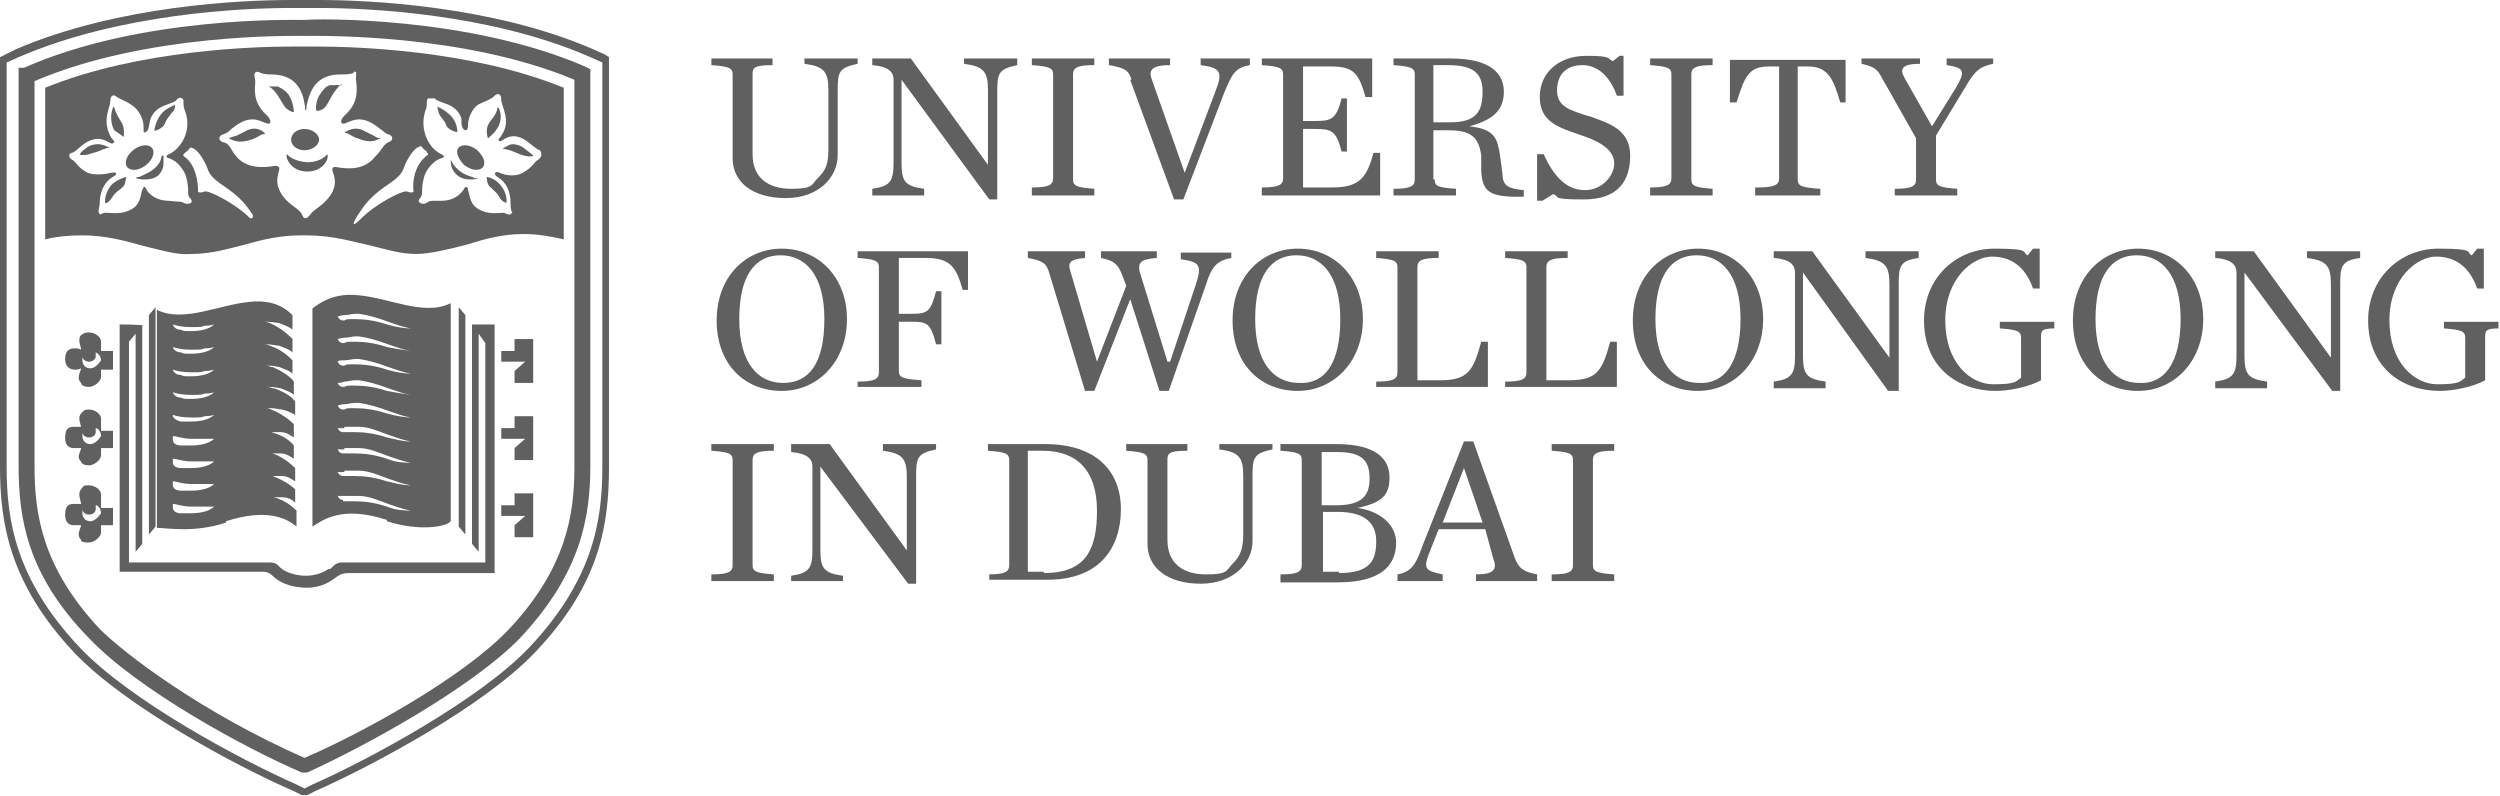 <?xml version="1.0" encoding="UTF-8"?> <svg xmlns="http://www.w3.org/2000/svg" width="697" height="222" viewBox="0 0 697 222" fill="none"><path d="M204.259 44.108V20.753C204.259 18.9 203.147 18.529 198.328 18.158V16.305H215.381V18.158C210.191 18.158 209.82 18.9 209.82 20.753V42.996C209.82 49.669 214.269 52.634 220.571 52.634C226.873 52.634 226.131 51.522 227.985 49.669C230.209 47.444 230.95 45.961 230.95 41.513V25.202C230.95 20.012 229.838 18.529 224.278 17.788V16.305H239.106V17.788C233.916 18.9 233.545 20.012 233.545 25.202V43.366C233.545 49.298 228.356 55.229 219.088 55.229C209.82 55.229 204.259 50.781 204.259 44.108Z" fill="#606060"></path><path d="M251.347 22.236V45.22C251.347 50.41 252.088 51.893 257.649 52.634V54.488H243.191V52.634C248.381 51.893 249.123 50.41 249.123 45.22V22.236C249.123 20.012 247.64 18.529 243.191 18.158V16.305H253.942L275.443 45.961V25.202C275.443 20.012 274.331 18.529 268.77 17.788V16.305H283.599V18.158C278.409 19.27 278.038 20.383 278.038 25.572V55.6H275.814L251.347 22.236Z" fill="#606060"></path><path d="M287.676 52.263C292.495 52.263 293.607 51.522 293.607 49.669V20.753C293.607 18.9 292.495 18.529 287.676 18.158V16.305H305.099V18.158C300.28 18.158 299.168 18.9 299.168 20.753V50.039C299.168 51.893 300.28 52.263 305.099 52.634V54.488H287.676V52.263Z" fill="#606060"></path><path d="M315.466 22.236C314.725 19.641 313.613 18.9 309.164 18.158V16.305H326.217V18.158C321.027 18.158 320.285 19.641 321.027 21.865L330.294 48.186L338.821 25.572C341.045 20.012 340.304 18.9 334.743 18.158V16.305H348.459V18.158C344.381 18.9 343.64 20.383 341.416 25.572L329.924 55.6H327.329L315.095 22.236H315.466Z" fill="#606060"></path><path d="M351.797 52.263C356.616 52.263 357.728 51.522 357.728 49.669V20.753C357.728 18.9 356.616 18.529 351.797 18.158V16.305H382.566V27.055H380.712C378.859 20.753 377.746 18.529 371.074 18.529H363.289V33.728H366.625C371.074 33.728 372.557 33.357 374.039 27.426H375.522V42.254H374.039C372.557 36.323 371.074 35.952 366.625 35.952H363.289V52.263H371.444C379.229 52.263 381.083 49.298 382.936 42.625H384.79V54.488H351.797V52.263Z" fill="#606060"></path><path d="M404.444 34.099C411.859 34.099 413.341 30.762 413.341 25.572C413.341 20.383 410.746 18.158 403.703 18.158H399.625V34.099H404.444ZM399.996 50.039C399.996 51.893 400.737 52.263 405.927 52.634V54.488H388.504V52.634C393.323 52.634 394.435 51.893 394.435 50.039V20.753C394.435 18.9 393.323 18.529 388.504 18.158V16.305H404.444C415.936 16.305 419.273 20.753 419.273 25.572C419.273 30.392 416.678 33.357 409.634 35.211C416.678 35.952 417.419 38.547 418.161 42.996L418.902 48.556C418.902 51.893 420.756 52.634 424.833 53.005V54.858H422.98C414.824 54.858 413.341 53.005 412.971 47.815V43.366C412.229 37.806 409.634 36.323 403.703 36.323H399.625V50.039H399.996Z" fill="#606060"></path><path d="M428.547 42.999H430.4C433.366 49.672 437.073 53.008 441.892 53.008C446.712 53.008 450.048 48.93 450.048 45.594C450.048 42.257 447.082 39.663 440.039 37.438C434.849 35.585 429.288 34.102 429.288 27.058C429.288 20.015 434.849 15.566 442.263 15.566C449.677 15.566 447.824 16.308 449.677 17.049L451.531 15.566H452.643V26.688H450.789C448.936 21.498 445.599 18.161 441.151 18.161C436.702 18.161 434.108 20.756 434.108 25.205C434.108 29.653 437.444 30.765 443.746 32.619C448.936 34.472 454.496 36.326 454.496 43.37C454.496 50.413 451.16 55.603 441.522 55.603C431.883 55.603 435.22 54.861 432.995 54.12L430.03 55.974H428.547V42.999Z" fill="#606060"></path><path d="M460.055 52.263C464.874 52.263 465.986 51.522 465.986 49.669V20.753C465.986 18.9 464.874 18.529 460.055 18.158V16.305H477.478V18.158C472.659 18.158 471.547 18.9 471.547 20.753V50.039C471.547 51.893 472.659 52.263 477.478 52.634V54.488H460.055V52.263Z" fill="#606060"></path><path d="M489.711 52.272C494.901 52.272 496.013 51.53 496.013 49.677V18.537H493.047C487.487 18.537 486.375 21.503 484.15 28.546H482.297V16.684H514.549V28.546C514.919 28.546 513.066 28.546 513.066 28.546C511.212 22.244 509.729 18.537 504.169 18.537H501.203V50.047C501.203 51.901 502.315 52.272 507.505 52.642V54.496H489.34V52.272H489.711Z" fill="#606060"></path><path d="M545.313 24.46C547.907 20.012 547.907 18.9 542.718 18.158V16.305H555.692V17.788C552.356 18.529 550.873 19.27 548.278 23.719L539.752 37.806V50.039C539.752 51.893 540.864 52.263 545.683 52.634V54.488H528.26V52.634C533.079 52.634 534.191 51.893 534.191 50.039V38.547L524.553 21.495C523.441 19.27 522.329 18.529 518.992 17.788V16.305H535.303V17.788C530.113 17.788 529.743 19.27 530.855 21.495L538.64 35.211L545.313 24.46Z" fill="#606060"></path><path d="M229.832 88.968C229.832 76.734 224.642 71.174 217.599 71.174C210.555 71.174 206.107 76.734 206.107 88.968C206.107 101.201 211.297 106.762 218.34 106.762C225.384 106.762 229.832 101.572 229.832 88.968ZM199.805 89.339C199.805 77.105 207.96 69.32 217.969 69.32C227.979 69.32 236.134 77.105 236.134 88.968C236.134 100.831 227.979 108.986 217.969 108.986C207.59 108.986 199.805 101.572 199.805 89.339Z" fill="#606060"></path><path d="M239.105 106.388C243.925 106.388 245.037 105.647 245.037 103.793V74.507C245.037 72.654 243.925 72.283 239.105 71.912V70.059H269.874V80.809H268.391C266.538 74.136 264.684 71.912 258.012 71.912H250.597V87.482H254.305C258.753 87.482 259.494 86.74 260.977 81.18H262.46V96.008H260.977C259.494 90.077 258.382 89.706 254.305 89.706H250.597V103.422C250.597 105.276 251.71 105.647 256.899 106.017V107.871H239.105V106.388Z" fill="#606060"></path><path d="M312.883 76.731C311.771 73.766 310.659 72.654 306.951 71.912V70.059H322.521V71.912C317.702 72.283 317.331 73.395 317.702 75.619L325.487 100.827H326.228L333.272 79.697C335.125 74.136 334.755 73.024 329.194 72.283V70.429H343.281V71.912C339.203 72.654 337.72 74.507 336.237 79.326L325.858 108.983H323.263L315.107 83.404L305.098 108.983H302.503L292.494 75.99C291.752 73.395 290.64 72.654 286.562 71.912V70.059H302.503V71.912C298.054 72.283 297.684 73.395 298.425 75.619L305.839 100.827L313.995 79.697L312.883 76.731Z" fill="#606060"></path><path d="M373.672 88.968C373.672 76.734 368.482 71.174 361.439 71.174C354.395 71.174 349.947 76.734 349.947 88.968C349.947 101.201 355.136 106.762 362.18 106.762C369.223 107.133 373.672 101.572 373.672 88.968ZM343.645 89.339C343.645 77.105 351.8 69.32 361.809 69.32C371.818 69.32 379.974 77.105 379.974 88.968C379.974 100.831 371.818 108.986 361.809 108.986C351.429 108.986 343.645 101.572 343.645 89.339Z" fill="#606060"></path><path d="M383.684 106.388C388.503 106.388 389.615 105.647 389.615 103.793V74.507C389.615 72.654 388.503 72.283 383.684 71.912V70.059H401.107V71.912C396.288 71.912 395.176 72.654 395.176 74.507V106.017H401.478C409.263 106.017 410.745 103.422 412.97 95.267H414.823V107.871H383.684V106.388Z" fill="#606060"></path><path d="M419.641 106.388C424.46 106.388 425.572 105.647 425.572 103.793V74.507C425.572 72.654 424.46 72.283 419.641 71.912V70.059H437.064V71.912C432.245 71.912 431.133 72.654 431.133 74.507V106.017H437.435C445.22 106.017 446.702 103.422 448.927 95.267H450.78V107.871H419.641V106.388Z" fill="#606060"></path><path d="M485.262 88.968C485.262 76.734 480.072 71.174 473.028 71.174C465.985 71.174 461.536 76.734 461.536 88.968C461.536 101.201 466.726 106.762 473.77 106.762C480.443 107.133 485.262 101.572 485.262 88.968ZM455.234 89.339C455.234 77.105 463.39 69.32 473.399 69.32C483.408 69.32 491.564 77.105 491.564 88.968C491.564 100.831 483.408 108.986 473.399 108.986C463.019 108.986 455.234 101.572 455.234 89.339Z" fill="#606060"></path><path d="M502.675 75.99V98.974C502.675 104.164 503.417 105.647 508.977 106.388V108.242H494.52V106.388C499.709 105.647 500.451 104.164 500.451 98.974V75.99C500.451 73.766 498.968 72.283 494.52 71.912V70.059H505.27L526.771 99.715V79.326C526.771 74.136 525.659 72.654 520.098 71.912V70.059H534.927V71.912C529.737 72.654 529.366 74.136 529.366 79.326V108.983H526.4L502.675 75.99Z" fill="#606060"></path><path d="M536.414 89.339C536.414 77.476 545.311 69.32 556.062 69.32C566.812 69.32 563.476 70.432 565.329 71.174L566.812 69.32H568.666V80.442H566.812C564.588 74.139 560.51 71.545 555.32 71.545C550.13 71.545 542.345 77.476 542.345 89.339C542.345 101.201 549.389 107.133 555.691 107.133C561.993 107.133 561.993 106.391 563.476 105.279V94.158C563.476 92.304 562.364 91.933 557.544 91.563V89.709H572.744V91.563C569.036 91.563 569.036 92.304 569.036 94.158V106.02C565.7 107.874 560.139 108.986 556.432 108.986C545.682 108.986 536.414 102.313 536.414 89.339Z" fill="#606060"></path><path d="M607.957 88.968C607.957 76.734 602.767 71.174 595.724 71.174C588.68 71.174 584.232 76.734 584.232 88.968C584.232 101.201 589.422 106.762 596.465 106.762C603.138 107.133 607.957 101.572 607.957 88.968ZM577.93 89.339C577.93 77.105 586.085 69.32 596.094 69.32C606.104 69.32 614.259 77.105 614.259 88.968C614.259 100.831 606.104 108.986 596.094 108.986C585.715 108.986 577.93 101.572 577.93 89.339Z" fill="#606060"></path><path d="M625.761 75.99V98.974C625.761 104.164 626.502 105.647 632.063 106.388V108.242H617.605V106.388C622.795 105.647 623.537 104.164 623.537 98.974V75.99C623.537 73.766 622.054 72.283 617.605 71.912V70.059H628.356L649.857 99.715V79.326C649.857 74.136 648.745 72.654 643.184 71.912V70.059H658.013V71.912C652.823 72.654 652.452 74.136 652.452 79.326V108.983H650.228L625.761 75.99Z" fill="#606060"></path><path d="M660.238 89.339C660.238 77.476 669.135 69.32 679.886 69.32C690.636 69.32 687.3 70.432 689.154 71.174L690.636 69.32H692.49V80.442H690.636C688.412 74.139 684.334 71.545 679.144 71.545C673.954 71.545 666.17 77.476 666.17 89.339C666.17 101.201 673.213 107.133 679.515 107.133C685.817 107.133 685.817 106.391 687.3 105.279V94.158C687.3 92.304 686.188 91.933 681.369 91.563V89.709H696.568V91.563C692.861 91.563 692.861 92.304 692.861 94.158V106.02C689.524 107.874 683.964 108.986 680.257 108.986C669.506 108.986 660.238 102.313 660.238 89.339Z" fill="#606060"></path><path d="M228.726 130.115V153.098C228.726 158.288 229.467 159.771 235.028 160.513V161.995H220.57V160.513C225.76 159.771 226.502 158.288 226.502 153.098V130.115C226.502 127.89 225.019 126.407 220.57 126.037V123.812H231.321L252.822 153.469V133.08C252.822 127.89 251.71 126.407 246.149 125.666V123.812H260.978V125.295C255.788 126.407 255.417 127.52 255.417 132.71V162.737H253.193L228.726 130.115Z" fill="#606060"></path><path d="M198.328 160.142C203.147 160.142 204.259 159.401 204.259 157.547V128.261C204.259 126.407 203.147 126.037 198.328 125.666V123.812H215.751V125.666C210.932 125.666 209.82 126.407 209.82 128.261V157.547C209.82 159.401 210.932 159.771 215.751 160.142V161.995H198.328V160.142Z" fill="#606060"></path><path d="M291.007 159.771C302.87 159.771 305.836 153.098 305.836 142.348C305.836 131.597 300.646 125.666 290.637 125.666H286.559V159.401H291.007V159.771ZM275.438 160.142C280.257 160.142 281.369 159.401 281.369 157.547V128.261C281.369 126.407 280.257 126.037 275.438 125.666V123.812H291.378C305.465 123.812 312.508 131.227 312.508 141.977C312.508 152.728 306.577 161.625 292.119 161.625H275.808V160.142H275.438Z" fill="#606060"></path><path d="M319.92 151.616V128.261C319.92 126.407 318.807 126.037 313.988 125.666V123.812H331.041V125.666C325.851 125.666 325.48 126.407 325.48 128.261V150.504C325.48 157.176 329.929 160.142 336.231 160.142C342.533 160.142 341.791 159.03 343.645 157.176C345.499 155.323 346.611 153.469 346.611 149.021V132.71C346.611 127.52 345.499 126.037 339.938 125.295V123.812H354.766V125.295C349.576 126.407 349.206 127.52 349.206 132.71V150.874C349.206 156.806 344.016 162.737 334.748 162.737C325.48 162.737 319.92 158.288 319.92 151.616Z" fill="#606060"></path><path d="M373.307 159.771C382.204 159.771 383.687 156.064 383.687 150.874C383.687 145.684 380.351 142.719 372.937 142.719H368.859V159.401H373.307V159.771ZM372.566 140.865C379.609 140.865 381.834 138.27 381.834 133.451C381.834 128.632 379.98 126.037 372.937 126.037H368.488V140.865H372.566ZM356.996 160.142C361.815 160.142 362.927 159.401 362.927 157.547V128.261C362.927 126.407 361.815 126.037 356.996 125.666V123.812H372.566C384.058 123.812 387.394 128.261 387.394 133.08C387.394 137.899 385.541 140.124 378.497 141.607C385.911 142.719 389.248 147.167 389.248 151.245C389.248 157.547 385.17 162.366 372.937 162.366H356.996V160.142Z" fill="#606060"></path><path d="M413.346 145.684L408.157 130.484L402.225 145.684H413.717H413.346ZM414.088 147.537H401.113L398.889 153.098C396.665 158.658 397.035 159.029 402.225 160.141V161.995H389.621V160.141C393.699 159.4 394.811 157.176 396.665 151.986L408.157 123.07H410.752L422.243 155.322C423.356 158.288 424.468 159.4 428.546 160.141V161.995H411.493V160.141C416.683 160.141 417.424 158.658 416.312 155.693L414.088 147.537Z" fill="#606060"></path><path d="M432.613 160.142C437.432 160.142 438.545 159.401 438.545 157.547V128.261C438.545 126.407 437.432 126.037 432.613 125.666V123.812H450.037V125.666C445.217 125.666 444.105 126.407 444.105 128.261V157.547C444.105 159.401 445.217 159.771 450.037 160.142V161.995H432.613V160.142Z" fill="#606060"></path><path d="M81.18 38.923C81.18 40.776 83.033 41.888 84.887 41.888C87.111 41.888 88.965 40.406 88.965 38.923C88.965 37.44 87.111 35.957 84.887 35.957C83.033 35.957 81.18 37.069 81.18 38.923Z" fill="#606060"></path><path d="M91.192 43.008C91.192 43.008 89.71 45.232 85.632 45.232C81.183 44.861 80.071 43.008 80.071 43.008C79.33 43.379 80.812 47.827 85.632 47.827C90.451 47.827 91.934 43.749 91.192 43.008Z" fill="#606060"></path><path d="M81.927 31.141C81.927 30.4 81.556 28.175 80.815 27.063C80.444 25.951 78.961 24.839 77.478 24.098C76.366 24.098 75.254 24.098 74.883 24.098C74.513 24.098 74.513 24.098 74.883 24.098C77.108 25.21 78.22 28.175 79.332 29.658C80.073 30.77 81.927 31.512 81.927 31.141Z" fill="#606060"></path><path d="M48.568 29.287C48.198 29.657 46.344 30.028 44.861 31.882C43.379 33.735 43.008 36.33 43.008 36.33C43.008 36.701 45.232 35.959 45.974 34.477C46.344 33.365 46.715 32.994 47.827 31.511C48.939 30.77 48.939 28.916 48.568 29.287Z" fill="#606060"></path><path d="M28.544 40.405C27.803 40.035 25.208 40.035 23.725 41.517C22.613 42.259 22.242 43 22.242 43C22.242 43.371 24.096 43.371 25.949 42.629C27.803 42.259 29.286 41.147 30.768 41.147C30.027 41.147 29.286 40.405 28.544 40.405Z" fill="#606060"></path><path d="M95.275 23.726C94.904 23.726 93.792 23.726 92.309 23.726C90.826 23.726 89.714 25.58 88.973 26.692C88.231 27.804 87.861 30.399 88.231 30.77C88.231 31.14 90.085 30.77 90.826 29.657C91.939 28.175 92.68 25.58 95.275 23.355" fill="#606060"></path><path d="M34.47 38.176C34.47 38.176 34.841 36.322 34.1 34.469C33.358 33.357 32.246 31.503 31.875 30.02C31.875 29.649 31.505 29.649 31.505 30.02C31.134 30.762 30.392 33.727 31.875 36.322C32.987 37.064 34.47 38.176 34.47 38.176Z" fill="#606060"></path><path d="M45.223 43.371C45.223 43.371 44.852 43.742 44.852 44.483C43.74 47.449 40.404 48.561 38.921 49.302C38.179 49.302 37.809 49.673 37.809 49.673C37.809 49.673 38.921 50.044 40.033 50.044C41.145 50.044 42.628 50.044 44.111 48.932C45.593 47.449 45.593 45.966 45.593 44.854C45.593 44.112 45.593 43.371 45.593 43.371" fill="#606060"></path><path d="M42.27 41.151C41.157 40.038 38.933 40.409 37.08 41.892C35.226 43.375 34.485 45.599 35.597 46.711C36.709 47.823 38.933 47.453 40.787 45.97C42.64 44.487 43.382 42.263 42.27 41.151Z" fill="#606060"></path><path d="M30.764 51.904C29.281 54.128 29.281 55.611 29.281 56.352C29.281 57.093 30.393 56.352 31.135 55.24C32.247 53.386 32.988 53.386 34.471 51.904C34.842 51.533 35.213 49.309 35.213 49.309C35.213 49.309 32.247 50.05 30.764 51.904Z" fill="#606060"></path><path d="M68.948 36.326L65.982 37.809C64.87 38.179 64.499 38.179 63.758 38.55C65.241 39.292 66.724 40.033 70.06 38.921C71.543 38.55 72.655 37.438 73.396 37.438C74.138 37.438 73.767 37.067 73.767 37.067C73.025 36.326 71.172 35.214 68.948 36.326Z" fill="#606060"></path><path d="M133.087 41.892C131.233 40.409 129.009 40.038 127.897 41.151C126.785 42.263 127.897 44.487 129.38 45.97C131.233 47.453 133.458 47.823 134.57 46.711C135.682 45.228 134.57 43.375 133.087 41.892Z" fill="#606060"></path><path d="M150.131 44.487C148.648 45.228 149.018 46.34 145.682 48.194C143.829 49.306 140.863 48.935 139.38 48.194C137.897 47.453 137.526 48.565 138.639 49.306C141.234 50.789 142.346 53.384 142.346 56.72C142.346 60.057 143.458 58.944 142.346 59.686C142.346 60.057 141.234 59.686 140.492 59.315C139.009 59.315 135.673 60.057 132.707 57.832C130.854 56.349 130.854 53.755 130.483 53.013C130.483 51.901 129.742 51.901 129.371 52.642C129 53.384 127.147 55.979 123.069 55.979C118.991 55.979 120.103 55.979 118.62 56.72C117.508 57.091 116.025 56.349 117.138 55.237C118.25 53.755 117.138 53.384 118.25 49.306C118.62 47.823 120.474 44.858 123.069 44.116C124.181 43.745 123.81 43.375 123.069 43.004C119.732 41.521 116.767 36.331 118.62 30.771C119.362 29.288 118.62 28.176 119.362 27.434C119.362 27.434 120.845 27.434 121.215 27.434C122.327 28.917 127.147 28.546 128.629 32.995C128.629 34.478 128.629 35.961 129.742 36.331C130.483 36.331 130.483 35.219 130.483 34.848C130.483 32.624 131.966 29.659 133.819 28.917C135.302 28.176 136.785 27.805 137.897 26.693C138.639 25.951 139.751 25.951 139.751 27.805C139.751 29.659 142.716 33.736 139.751 37.814C139.751 38.185 139.009 38.556 139.009 38.926C139.009 38.926 139.009 39.668 139.751 39.297C140.492 38.926 141.975 37.443 144.57 38.185C147.165 38.926 149.018 41.521 150.501 41.892C150.872 42.263 151.243 43.375 150.501 44.116M115.284 53.384C115.284 53.755 114.172 53.755 113.43 53.384C112.318 53.013 104.904 56.72 100.826 60.798C96.749 64.876 99.344 60.427 100.456 58.944C103.792 53.755 107.87 51.901 110.094 50.047C112.318 48.194 112.318 47.453 113.06 45.599C114.543 42.633 116.025 40.78 117.508 40.78C117.508 40.78 117.879 41.521 118.991 42.263C118.991 42.633 119.732 43.004 118.991 43.375C115.655 45.97 114.913 50.418 115.284 53.384ZM94.524 46.711C93.041 46.34 92.671 46.711 92.671 47.082C92.3 47.823 95.266 51.16 91.188 55.608C89.334 57.832 87.11 58.574 86.369 60.057C85.998 60.057 85.998 60.798 85.257 60.798C84.515 60.798 84.515 60.427 84.144 59.686C83.403 58.203 81.179 57.462 79.325 55.237C75.618 50.789 78.213 47.823 77.842 46.711C77.842 46.711 77.472 45.97 75.989 46.34C73.394 46.711 68.945 47.082 65.98 43.745C64.126 41.521 64.126 40.038 62.273 39.668C60.79 39.297 60.79 37.814 62.273 37.443C63.385 37.073 63.755 36.702 64.497 35.961C65.98 34.848 68.945 32.253 72.653 33.736C73.394 34.107 74.506 34.478 74.877 34.478C75.618 34.478 75.618 33.365 74.506 32.253C71.17 29.288 70.799 26.322 71.17 22.986C71.17 21.503 70.428 20.391 71.54 20.02C72.653 20.02 72.653 20.761 75.618 20.761C81.179 20.761 84.144 23.727 84.886 28.917C85.257 30.029 84.886 30.771 85.257 30.771C85.627 30.4 85.257 30.029 85.627 28.917C86.739 23.727 89.334 20.761 94.895 20.761C100.456 20.761 97.861 19.649 98.973 20.02C99.714 20.02 98.973 21.132 99.344 22.986C99.714 26.322 99.344 29.288 96.007 32.253C94.895 33.365 94.895 34.478 95.636 34.478C96.378 34.478 96.749 34.107 97.861 33.736C101.568 32.253 104.533 34.848 106.016 35.961C106.758 36.331 107.128 37.073 108.24 37.443C109.723 37.814 109.723 39.297 108.24 39.668C106.758 40.409 106.758 41.521 104.533 43.745C101.568 47.453 97.119 47.082 94.524 46.711ZM69.687 60.798C65.609 56.72 58.195 53.013 57.083 53.384C56.341 53.755 55.229 53.755 55.229 53.384C55.229 50.418 54.488 45.97 51.522 43.745C50.781 43.375 51.151 43.004 51.522 42.633C52.634 41.892 53.005 41.15 53.005 41.15C54.488 41.15 55.971 43.004 57.453 45.97C58.195 47.823 58.195 48.565 60.419 50.418C62.643 52.272 66.721 54.125 70.058 59.315C71.17 60.427 70.058 61.169 69.687 60.798ZM51.522 56.72C50.41 55.979 49.669 56.349 47.074 55.979C42.625 55.979 40.772 53.013 40.772 52.642C40.401 51.901 40.03 51.901 39.659 53.013C39.289 53.755 39.289 56.349 37.435 57.832C34.469 60.057 31.133 59.315 29.65 59.315C28.167 59.315 28.167 60.057 27.797 59.686C27.055 58.944 27.797 57.832 27.797 56.72C27.797 53.755 28.909 50.789 31.504 49.306C32.987 48.565 32.616 47.823 30.762 48.194C29.65 48.565 26.314 48.935 24.46 48.194C21.124 46.34 21.495 45.228 20.012 44.487C18.9 43.745 19.27 42.633 20.012 42.633C21.495 42.263 22.977 39.668 25.943 38.926C28.538 38.185 30.021 39.668 31.133 40.038C31.504 40.038 31.875 39.668 31.875 39.668C31.875 39.297 31.504 38.926 31.133 38.556C28.167 33.736 30.762 30.029 30.762 28.176C30.762 26.322 31.875 26.322 32.616 27.064C33.728 27.805 35.211 28.176 36.694 29.288C38.547 30.4 40.03 32.995 40.03 35.219C40.03 37.443 40.03 37.073 40.772 36.702C41.513 36.331 41.513 34.848 41.884 33.365C43.367 28.917 48.186 29.288 49.298 27.805C49.298 27.434 50.41 27.064 50.781 27.434C51.522 27.805 50.781 28.917 51.522 30.771C53.746 36.331 50.41 41.521 47.074 43.004C46.332 43.375 45.961 43.745 47.074 44.116C49.669 44.858 51.522 47.823 51.893 49.306C53.005 53.384 51.893 54.125 53.005 55.237C54.117 56.349 53.005 57.091 51.522 56.72ZM88.222 12.977H81.549C71.911 12.977 38.918 13.718 12.598 24.468V66.729C15.563 65.988 18.9 65.617 22.977 65.617C29.279 65.617 34.84 67.1 40.03 68.583C44.849 69.695 49.298 71.178 53.376 70.807C58.936 70.807 63.755 69.324 68.204 68.212C73.394 66.729 78.213 65.617 84.144 65.617H85.257C93.041 65.617 98.602 67.471 103.792 68.583C108.24 69.695 111.948 70.807 116.025 70.807C120.103 70.807 125.664 69.324 130.112 68.212C134.932 66.729 139.751 65.246 146.053 65.246C150.131 65.246 153.838 65.988 157.174 66.729V24.468C130.854 13.718 97.861 12.977 88.222 12.977Z" fill="#606060"></path><path d="M138.639 30.031C138.639 31.885 136.786 33.368 136.044 34.85C135.303 36.704 136.044 38.557 136.044 38.557C136.044 38.557 137.527 37.445 138.269 36.333C140.493 33.368 139.381 30.773 139.01 30.031" fill="#606060"></path><path d="M141.982 40.409C141.241 40.779 140.5 41.15 140.129 41.521C141.612 41.521 143.095 42.262 144.948 43.004C146.802 43.745 148.655 43.745 148.655 43.374C148.655 43.374 147.914 42.633 146.802 41.891C144.948 40.038 142.724 40.038 141.982 40.409Z" fill="#606060"></path><path d="M136.425 51.904C137.908 53.386 138.649 53.757 139.391 55.24C140.132 56.352 141.244 56.723 141.244 56.352C141.244 55.611 141.244 53.757 139.761 51.904C138.279 49.679 135.684 49.309 135.684 49.309C135.684 49.309 135.684 51.162 136.425 51.904Z" fill="#606060"></path><path d="M131.595 49.302C130.113 48.932 127.147 47.82 125.664 44.483C125.664 43.742 125.664 43.371 125.664 43.371C125.664 43.371 125.664 44.112 125.664 44.483C125.664 45.595 125.664 47.078 127.147 48.561C128.259 49.673 129.742 50.044 131.225 50.044C132.708 50.044 133.449 49.673 133.449 49.673C133.449 49.673 133.078 49.673 132.337 49.673" fill="#606060"></path><path d="M127.518 36.705C127.518 36.705 127.518 34.11 125.664 32.257C123.811 30.403 122.328 30.032 121.957 29.662C121.957 29.291 121.957 31.144 122.698 32.257C123.811 33.739 124.181 34.11 124.552 35.222C125.293 36.334 127.518 37.076 127.518 36.705Z" fill="#606060"></path><path d="M106.397 38.561C105.655 38.561 105.284 38.561 104.172 37.82L101.207 36.337C98.982 35.225 97.129 36.337 96.387 36.708C96.017 36.708 96.017 37.078 96.387 37.078C97.129 37.078 98.241 38.191 99.724 38.561C104.172 40.415 105.284 38.561 106.397 38.561Z" fill="#606060"></path><path d="M160.14 130.12C160.14 143.465 157.916 158.294 141.975 175.346C129 189.062 100.456 204.632 84.886 211.305C56.341 198.701 34.84 182.39 27.797 175.346C11.856 158.294 9.632 143.465 9.632 130.12V22.614C40.772 9.269 81.179 10.01 84.886 10.01H85.257C88.964 10.01 129.371 9.269 160.14 22.244V130.12ZM84.886 5.562C81.55 5.562 39.289 4.45 6.666 18.907H5.184V129.749C5.184 144.207 7.408 160.147 24.831 177.941C38.547 192.399 68.575 208.71 84.144 215.383H84.886H85.627C101.197 208.339 131.225 192.028 144.941 177.941C161.993 159.776 164.588 144.207 164.588 129.749V19.278L163.105 18.537C130.483 4.45 88.222 5.191 84.886 5.562Z" fill="#606060"></path><path d="M88.97 0H81.185C67.469 0 32.993 1.483 4.449 13.716L1.483 15.199L0 15.941V130.119C0 145.689 2.595 162.741 20.76 182.018C34.847 196.846 65.615 213.528 81.927 220.572L84.151 221.684H84.892H85.634L87.858 220.572C103.798 213.528 134.938 196.846 149.025 182.018C167.56 162.741 169.785 145.689 169.785 130.119V15.941L168.672 15.199L165.336 13.716C137.162 1.483 102.316 0 88.97 0ZM88.97 2.224C102.316 2.224 136.791 3.707 164.595 15.941L167.931 17.423V130.119C167.931 145.318 165.336 161.629 147.542 180.535C133.826 194.993 103.057 211.675 87.117 218.718L84.892 219.83L82.668 218.718C66.728 211.675 36.329 195.363 22.242 180.535C4.449 161.629 1.854 145.318 1.854 130.119V17.423L5.19 15.941C33.364 3.707 67.84 2.224 81.185 2.224H88.97Z" fill="#606060"></path><path d="M25.204 102.687C23.721 102.687 22.979 101.575 22.979 100.463C22.979 99.35 22.979 99.721 22.979 99.35C22.979 100.092 23.721 100.833 24.833 100.833C25.945 100.833 26.686 100.092 26.686 99.35C26.686 98.609 26.686 98.609 26.686 98.238C27.428 98.609 28.169 99.35 28.169 100.463C27.428 101.575 26.316 102.687 25.204 102.687ZM28.169 95.273C28.169 93.79 26.316 92.678 24.833 92.678C23.35 92.678 23.35 93.048 22.609 93.419C21.497 94.531 22.609 96.755 22.609 97.497C21.867 97.126 21.497 97.126 20.755 97.126C19.643 97.126 18.16 97.497 18.16 100.092C18.16 102.687 20.014 103.058 20.755 103.058C21.497 103.058 21.867 103.058 22.609 102.687C22.609 103.428 21.126 105.282 22.609 106.765C22.609 107.506 23.721 107.877 24.833 107.877C25.945 107.877 27.799 106.765 28.169 105.282V103.058H31.506V97.868H28.169V95.273ZM95.638 139.387C94.526 139.387 94.155 138.275 94.155 138.275C94.526 138.275 95.268 138.275 96.009 138.275C97.121 138.275 97.862 138.275 98.975 138.275H100.087C102.682 138.275 105.277 139.387 108.242 140.499C110.467 141.241 112.32 141.982 114.544 142.353C113.432 142.353 110.467 142.353 107.872 141.241C104.535 140.128 101.57 139.758 98.975 139.758C96.38 139.758 97.121 139.758 96.009 139.758H95.638M96.009 131.231C97.121 131.231 97.862 131.231 98.975 131.231H100.087C102.682 131.231 105.277 132.343 108.242 133.456C110.467 134.197 112.32 134.938 114.544 135.309C111.949 135.309 109.725 134.568 107.872 134.197C104.535 133.085 101.57 132.714 98.975 132.714C96.38 132.714 96.75 132.714 96.009 132.714H95.638C94.526 132.714 94.155 131.602 94.155 131.602C94.155 131.602 95.268 131.602 96.009 131.602M96.009 124.929C97.121 124.929 97.862 124.929 98.975 124.929H100.087C102.682 124.929 105.277 126.041 108.242 127.154C110.467 127.895 112.32 128.636 114.544 129.007C113.062 129.007 110.467 129.007 107.872 127.895C104.535 126.783 101.57 126.412 98.975 126.412C96.38 126.412 96.75 126.412 96.009 126.412H95.638C94.526 126.412 94.155 125.3 94.155 125.3C94.155 125.3 95.268 125.3 96.009 125.3M96.009 118.998C97.121 118.998 97.862 118.998 98.975 118.998H100.087C102.682 118.998 105.277 120.11 108.242 121.222C110.467 121.964 112.32 122.705 114.544 123.076C111.949 123.076 109.725 122.334 107.872 121.964C104.535 120.852 101.57 120.481 98.975 120.481C96.38 120.481 97.121 120.481 96.009 120.481H95.638C94.526 120.481 94.155 119.369 94.155 119.369C94.155 119.369 95.268 119.369 96.009 119.369M96.009 112.696C97.121 112.696 97.862 112.325 98.975 112.325H100.087C102.682 112.696 105.277 113.437 108.242 114.549C110.467 115.291 112.32 116.032 114.544 116.403C113.432 116.403 110.467 116.032 107.872 115.291C104.535 114.179 101.57 113.808 98.975 113.808C96.38 113.808 96.75 113.808 96.009 114.179H95.638C94.526 114.179 94.155 113.067 94.155 113.067C94.155 113.067 95.268 112.696 96.009 112.696ZM96.009 106.394C97.121 106.394 97.862 106.023 98.975 106.023H100.087C102.682 106.394 105.277 107.135 108.242 108.247C110.467 108.989 112.32 109.73 114.544 110.101C111.949 109.73 109.725 109.36 107.872 108.989C104.535 107.877 101.57 107.506 98.975 107.506C96.38 107.506 96.75 107.506 96.009 107.877H95.638C94.526 107.877 94.155 106.765 94.155 106.765C94.155 106.765 95.268 106.765 96.009 106.394ZM96.009 100.463C97.121 100.463 98.233 100.092 98.975 100.092H100.087C102.682 100.463 105.277 101.204 108.242 102.316C110.467 103.058 112.32 103.799 114.544 104.17C112.691 104.17 110.467 103.799 107.872 103.058C104.535 101.945 101.57 101.575 98.975 101.575C96.38 101.575 96.75 101.575 96.009 101.945H95.638C94.526 101.945 94.155 100.833 94.155 100.833C94.155 100.463 95.268 100.463 96.009 100.463ZM96.009 94.16C97.121 94.16 98.233 93.79 98.975 93.79H100.087C102.682 94.16 105.277 94.902 108.242 96.014C110.467 96.755 112.32 97.497 114.544 97.868C111.949 97.497 109.725 97.126 107.872 96.755C104.535 95.643 101.57 95.273 98.975 95.273C96.38 95.273 96.75 95.273 96.009 95.643H95.638C94.526 95.643 94.155 94.531 94.155 94.531C94.155 94.531 95.268 94.16 96.009 94.16ZM96.009 87.859C97.121 87.859 98.233 87.488 98.975 87.488H100.087C102.682 87.859 105.277 88.6 108.242 89.712C110.467 90.453 112.32 91.195 114.544 91.566C112.691 91.566 110.467 91.195 107.872 90.453C104.535 89.341 101.57 88.971 98.975 88.971C96.38 88.971 96.75 88.971 96.009 89.341H95.638C94.526 89.341 94.155 88.229 94.155 88.229C94.155 88.229 95.268 87.859 96.009 87.859ZM107.872 145.318C117.139 148.284 124.554 146.801 125.666 145.318V84.522C118.252 88.229 108.613 83.039 99.716 82.298C92.673 81.556 88.595 84.893 87.112 86.005V146.801C90.078 144.948 95.268 140.87 107.872 144.948M25.204 123.817C23.721 123.817 22.979 122.705 22.979 121.593C22.979 120.481 22.979 120.852 22.979 120.481C22.979 121.222 23.721 121.964 24.833 121.964C25.945 121.964 26.686 121.222 26.686 120.481C26.686 119.739 26.686 119.739 26.686 119.369C27.428 119.369 28.169 120.481 28.169 121.593C27.428 122.705 26.316 123.817 25.204 123.817ZM28.169 116.774C28.169 115.291 26.316 114.179 24.833 114.179C23.35 114.179 23.35 114.549 22.609 115.291C21.497 116.403 22.609 118.627 22.609 118.998C21.867 118.998 21.497 118.998 20.755 118.998C19.643 118.998 18.16 118.998 18.16 121.964C18.16 124.929 20.014 124.929 20.755 124.929C21.497 124.929 21.867 124.929 22.609 124.929C22.609 125.671 21.126 127.524 22.609 128.636C22.609 129.378 23.721 129.749 24.833 129.749C25.945 129.749 27.799 128.636 28.169 127.154V124.929H31.506V120.11H28.169V117.515M25.204 145.318C23.721 145.318 22.979 144.206 22.979 143.094C22.979 141.982 22.979 142.353 22.979 141.982C22.979 142.723 23.721 143.465 24.833 143.465C25.945 143.465 26.686 142.723 26.686 141.982C26.686 141.241 26.686 141.241 26.686 140.87C27.428 140.87 28.169 141.982 28.169 143.094C27.428 144.206 26.316 145.318 25.204 145.318ZM28.169 137.904C28.169 136.421 26.316 135.309 24.833 135.309C23.35 135.309 23.35 135.309 22.609 136.421C21.497 137.533 22.609 139.758 22.609 140.499C21.867 140.499 21.497 140.499 20.755 140.499C19.643 140.499 18.16 140.499 18.16 143.465C18.16 146.43 20.014 146.43 20.755 146.43C21.497 146.43 21.867 146.43 22.609 146.43C22.609 147.172 21.126 149.025 22.609 150.508C22.609 151.25 23.721 151.25 24.833 151.25C25.945 151.25 27.799 150.138 28.169 148.655V146.43H31.506V141.611H28.169V138.646M48.188 140.499C49.3 140.499 50.782 141.241 53.377 141.241C55.972 141.241 55.972 141.241 57.085 141.241C57.455 141.241 58.567 141.241 59.679 141.241C59.679 141.241 58.197 143.094 53.377 143.094H52.636C51.524 143.094 51.153 143.094 50.412 143.094C48.558 143.094 48.188 141.982 48.188 141.611M48.188 134.197C49.3 134.197 50.782 134.938 53.377 134.938C55.972 134.938 55.972 134.938 57.085 134.938C57.455 134.938 58.567 134.938 59.679 134.938C59.679 134.938 58.197 136.792 53.377 136.792H52.636C51.524 136.792 51.153 136.792 50.412 136.792C48.558 136.792 48.188 135.68 48.188 135.309M48.188 127.895C49.3 127.895 50.782 128.636 53.377 128.636C55.972 128.636 55.972 128.636 57.085 128.636C57.455 128.636 58.567 128.636 59.679 128.636C59.679 128.636 58.197 130.49 53.377 130.49H52.636C51.524 130.49 51.153 130.49 50.412 130.49C48.558 130.49 48.188 129.378 48.188 129.007C48.188 129.254 48.188 129.254 48.188 129.007M48.188 121.593C49.3 121.593 50.782 122.334 53.377 122.334C55.972 122.334 55.972 122.334 57.085 122.334C57.455 122.334 58.567 122.334 59.679 122.334C59.679 122.334 58.197 124.188 53.377 124.188H52.636C51.524 124.188 51.153 124.188 50.412 124.188C48.558 124.188 48.188 123.076 48.188 122.705M48.188 115.662C49.3 116.032 50.782 116.403 53.377 116.403C55.972 116.403 55.972 116.403 57.085 116.032C57.455 116.032 58.567 116.032 59.679 115.662C59.679 115.662 58.197 117.515 53.377 117.515H52.636C51.524 117.515 51.153 117.515 50.412 117.515C48.558 117.144 48.188 116.032 48.188 116.032M48.188 109.36C49.3 109.73 50.782 110.101 53.377 110.101C55.972 110.101 55.972 110.101 57.085 109.73C57.455 109.73 58.567 109.73 59.679 109.36C59.679 109.36 58.197 111.213 53.377 111.213H52.636C51.524 111.213 51.153 111.213 50.412 110.842C48.558 110.842 48.188 109.36 48.188 109.36ZM48.188 103.058C49.3 103.428 50.782 103.799 53.377 103.799C55.972 103.799 55.972 103.799 57.085 103.428C57.455 103.428 58.567 103.428 59.679 103.058C59.679 103.058 58.197 104.911 53.377 104.911H52.636C51.524 104.911 51.153 104.911 50.412 104.54C48.558 104.54 48.188 103.058 48.188 103.058ZM48.188 96.755C49.3 97.126 50.782 97.497 53.377 97.497C55.972 97.497 55.972 97.497 57.085 97.126C57.455 97.126 58.567 97.126 59.679 96.755C59.679 96.755 58.197 98.609 53.377 98.609H52.636C51.524 98.609 51.153 98.609 50.412 98.238C48.558 98.238 48.188 96.755 48.188 96.755ZM48.188 90.453C49.3 90.824 50.782 91.195 53.377 91.195C55.972 91.195 55.972 91.195 57.085 90.824C57.455 90.824 58.567 90.824 59.679 90.453C59.679 90.453 58.197 92.307 53.377 92.307H52.636C51.524 92.307 51.153 92.307 50.412 91.936C48.558 91.936 48.188 90.453 48.188 90.453ZM63.016 145.318C74.508 141.611 80.069 144.577 82.663 146.801V142.353C81.551 141.241 79.327 139.387 76.361 138.646C77.474 138.646 78.215 138.646 78.586 138.646C80.439 138.646 81.551 139.387 82.293 140.128V136.421C80.439 134.568 77.103 133.085 75.991 132.714C75.249 132.714 74.508 132.714 74.137 132.714H75.991C77.103 132.714 77.844 132.714 78.586 132.714C80.439 132.714 81.551 133.826 82.293 134.197V130.49C79.698 127.895 77.103 126.783 75.991 126.412C75.249 126.412 74.508 126.412 74.137 126.412H75.62C76.732 126.412 77.474 126.412 78.215 126.412C80.069 126.412 81.181 127.524 81.922 127.895V124.188C80.439 122.334 78.215 121.222 75.62 120.481C74.879 120.481 74.137 120.481 73.766 120.481H75.249C76.361 120.481 77.474 120.481 78.215 120.481C80.069 120.481 81.181 121.593 81.922 121.964V118.257C79.698 116.032 76.732 114.549 75.62 114.179C74.879 113.808 74.508 113.808 74.137 113.808H75.62C76.732 113.808 78.215 114.179 78.586 114.179C80.439 114.549 81.551 115.291 82.293 115.662V111.955C81.551 110.842 79.698 109.36 76.361 108.247H75.991C75.249 107.877 74.508 107.877 74.137 107.877H75.249C76.732 107.877 77.844 108.247 78.215 108.247C80.069 108.989 81.181 109.36 81.922 110.101V106.394C81.181 105.282 79.327 103.799 75.991 102.316H75.62C74.879 101.945 74.137 101.945 73.766 101.945H74.879C76.361 101.945 77.474 102.316 77.844 102.316C79.698 103.058 80.81 103.428 81.551 104.17V100.463C80.439 99.35 78.586 97.497 75.249 96.385C74.508 96.014 73.766 96.014 73.396 96.014H74.508C75.991 96.014 77.103 96.385 77.844 96.385C79.698 97.126 80.81 97.497 81.551 98.238V94.531C80.439 93.419 78.586 91.566 75.249 90.083C74.508 89.712 73.766 89.712 73.396 89.712H74.508C75.991 89.712 77.474 90.083 77.844 90.083C79.698 90.824 80.81 91.195 81.551 91.936V87.859C80.069 86.376 76.732 83.41 69.689 84.151C61.162 84.893 51.153 90.083 43.739 86.376V147.172C46.705 147.172 54.119 148.655 63.016 145.689M43.368 85.634L41.515 87.859V149.025L43.368 146.801V85.634ZM143.46 119.369H139.753V122.334H146.425L143.46 124.929V128.266H148.65V116.032H143.46V119.369ZM129.743 87.859L127.89 85.634V146.801L129.743 149.025V87.859ZM143.46 94.531V97.868H139.753V100.833H146.425L143.46 103.428V106.765H148.65V94.531H143.46ZM143.46 140.87H139.753V143.835H146.425L143.46 146.43V149.767H148.65V137.533H143.46V140.87ZM131.597 90.453V151.62L133.451 153.845V93.048L135.304 95.643V156.81H95.268C93.414 156.81 92.673 158.293 91.931 158.664H91.561C90.448 159.405 88.224 160.517 85.258 160.517C82.293 160.517 79.327 159.405 78.215 158.293C77.103 157.181 76.732 156.81 74.879 156.81H35.954V95.273L37.808 93.048V153.845L39.661 151.62V90.824H40.032C40.032 90.453 33.359 90.453 33.359 90.453V159.405H73.025C73.766 159.405 74.879 159.405 75.991 160.517C77.474 162 80.439 163.854 85.629 163.854C89.707 163.854 92.302 162 93.785 160.888C95.268 159.776 96.38 159.776 97.492 159.776H137.899V90.453H131.597Z" fill="#606060"></path></svg> 
